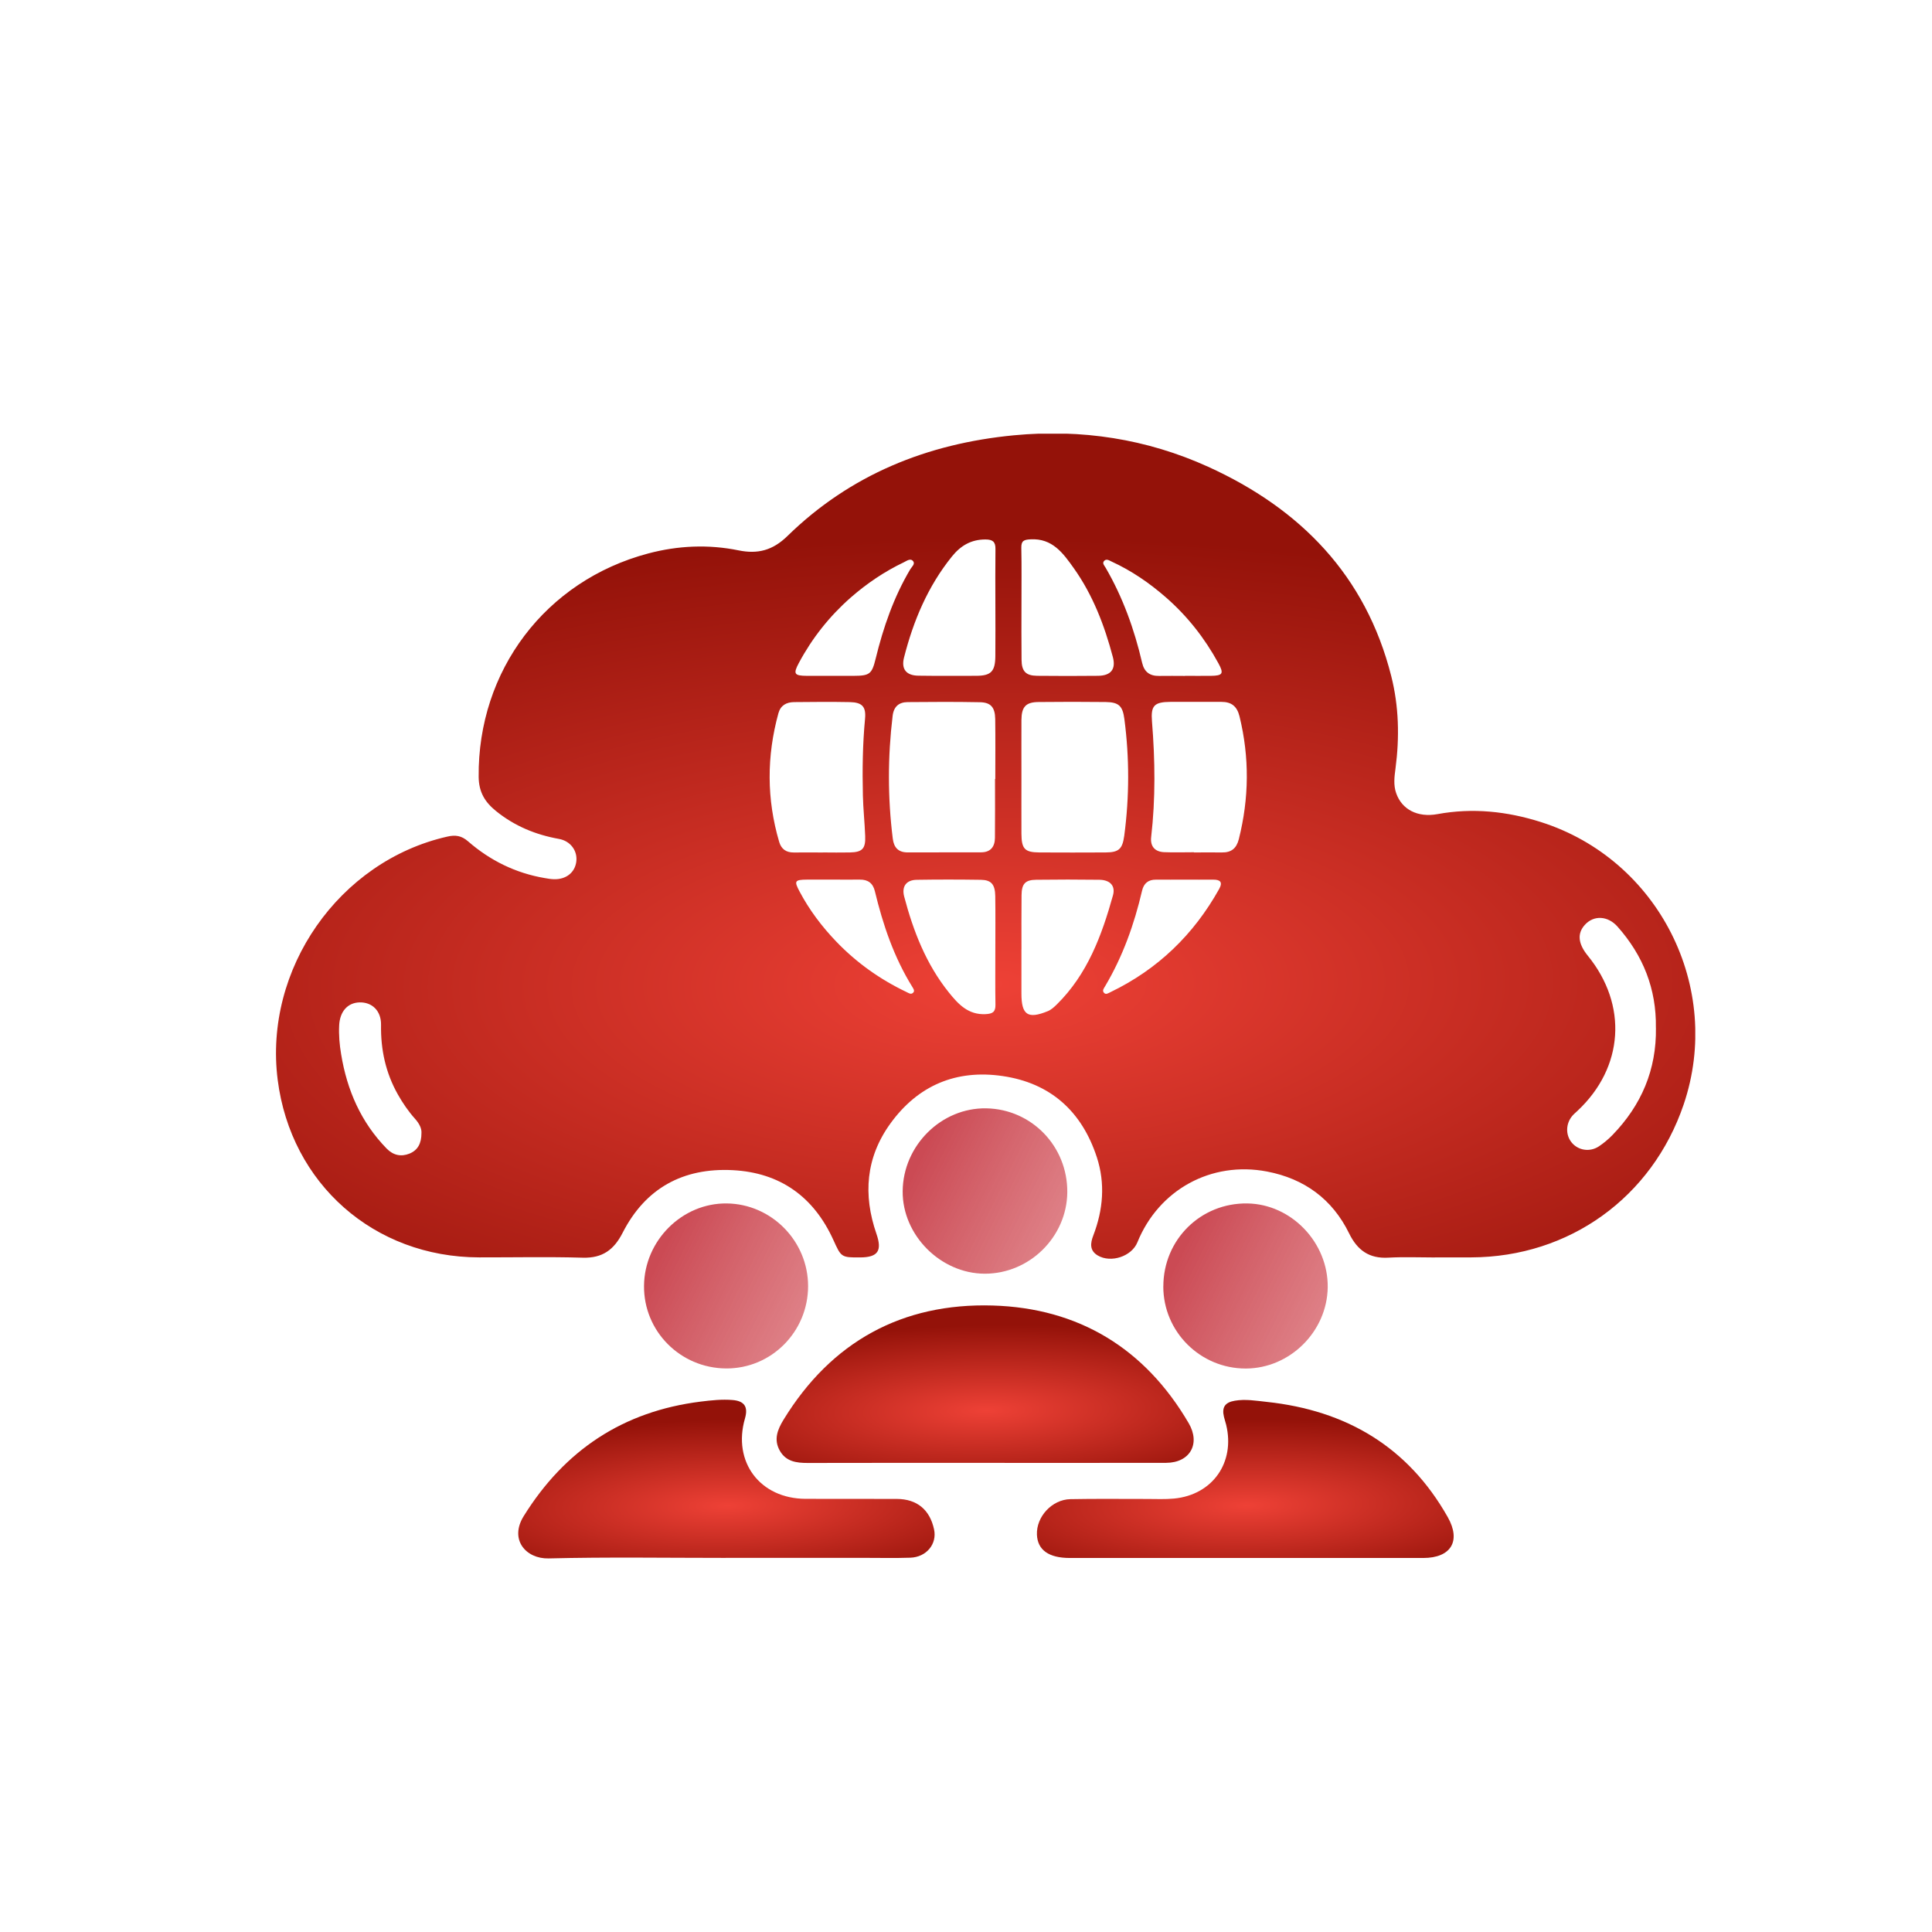 <svg xmlns="http://www.w3.org/2000/svg" width="49.0" height="49.0" viewBox="0.0 0.0 49.0 49.0" fill="none">
<g clip-path="url(#clip0_11102_743)">
<path d="M36.395 31.892C36.001 31.892 35.605 31.875 35.212 31.897C34.725 31.925 34.426 31.709 34.217 31.282C33.792 30.413 33.083 29.895 32.137 29.713C30.72 29.441 29.388 30.174 28.846 31.51C28.702 31.864 28.176 32.041 27.84 31.841C27.631 31.715 27.653 31.53 27.729 31.333C27.979 30.682 28.035 30.014 27.818 29.349C27.439 28.189 26.645 27.468 25.428 27.291C24.253 27.119 23.284 27.526 22.583 28.494C21.958 29.357 21.886 30.304 22.229 31.294C22.377 31.723 22.267 31.888 21.82 31.891C21.332 31.895 21.334 31.884 21.136 31.448C20.638 30.353 19.787 29.74 18.582 29.678C17.325 29.614 16.369 30.134 15.791 31.267C15.571 31.698 15.28 31.912 14.78 31.898C13.904 31.872 13.027 31.892 12.15 31.89C9.488 31.885 7.379 30.025 7.043 27.388C6.686 24.579 8.598 21.839 11.346 21.218C11.551 21.171 11.706 21.193 11.873 21.34C12.432 21.826 13.08 22.145 13.816 22.27C13.894 22.284 13.972 22.297 14.05 22.299C14.354 22.307 14.576 22.134 14.615 21.862C14.655 21.587 14.476 21.329 14.172 21.276C13.582 21.17 13.05 20.95 12.58 20.57C12.298 20.342 12.144 20.09 12.14 19.703C12.115 17.012 13.832 14.729 16.441 14.037C17.195 13.837 17.966 13.802 18.734 13.959C19.219 14.058 19.598 13.959 19.97 13.596C21.565 12.037 23.516 11.251 25.716 11.04C27.428 10.877 29.081 11.13 30.643 11.839C32.98 12.902 34.638 14.593 35.284 17.143C35.48 17.914 35.497 18.702 35.393 19.491C35.365 19.7 35.338 19.91 35.41 20.116C35.553 20.529 35.951 20.74 36.457 20.648C37.35 20.484 38.221 20.577 39.077 20.848C42.067 21.796 43.708 25.046 42.701 28.014C41.901 30.369 39.8 31.882 37.316 31.89C37.01 31.891 36.702 31.89 36.396 31.89L36.395 31.892ZM25.906 19.677C25.906 20.167 25.904 20.657 25.906 21.147C25.909 21.532 25.991 21.618 26.364 21.62C26.924 21.623 27.483 21.623 28.044 21.62C28.382 21.618 28.468 21.529 28.514 21.193C28.644 20.208 28.646 19.223 28.517 18.237C28.474 17.91 28.381 17.81 28.046 17.805C27.477 17.799 26.908 17.798 26.339 17.805C26.016 17.808 25.909 17.927 25.906 18.26C25.904 18.733 25.906 19.205 25.906 19.678V19.677ZM25.236 19.757C25.236 19.757 25.241 19.757 25.243 19.757C25.243 19.25 25.248 18.743 25.241 18.235C25.236 17.94 25.129 17.815 24.855 17.81C24.243 17.798 23.63 17.801 23.018 17.807C22.799 17.81 22.667 17.919 22.639 18.157C22.514 19.196 22.513 20.233 22.643 21.27C22.671 21.5 22.788 21.619 23.019 21.619C23.64 21.619 24.261 21.619 24.882 21.617C25.124 21.617 25.232 21.475 25.234 21.25C25.239 20.752 25.236 20.255 25.236 19.756V19.757ZM20.871 21.62C21.098 21.621 21.326 21.625 21.555 21.62C21.872 21.614 21.957 21.523 21.943 21.2C21.93 20.858 21.893 20.519 21.885 20.178C21.87 19.53 21.878 18.883 21.939 18.236C21.97 17.922 21.866 17.814 21.555 17.807C21.082 17.798 20.61 17.802 20.137 17.807C19.944 17.81 19.798 17.889 19.742 18.09C19.443 19.18 19.442 20.267 19.762 21.353C19.817 21.539 19.943 21.623 20.133 21.621C20.379 21.619 20.624 21.621 20.869 21.621L20.871 21.62ZM30.282 21.618C30.282 21.618 30.282 21.619 30.282 21.62C30.518 21.62 30.756 21.617 30.991 21.62C31.229 21.624 31.36 21.517 31.419 21.284C31.681 20.246 31.692 19.21 31.437 18.169C31.374 17.912 31.231 17.8 30.976 17.801C30.547 17.803 30.118 17.798 29.689 17.801C29.275 17.804 29.184 17.893 29.217 18.299C29.296 19.278 29.309 20.255 29.196 21.231C29.17 21.464 29.289 21.602 29.522 21.613C29.775 21.624 30.03 21.615 30.282 21.615V21.618ZM41.997 26.065C42.012 25.082 41.674 24.232 41.023 23.5C40.777 23.224 40.42 23.206 40.194 23.458C39.998 23.675 40.023 23.934 40.268 24.236C41.289 25.486 41.184 27.075 40.008 28.174C39.963 28.216 39.916 28.255 39.877 28.301C39.708 28.502 39.704 28.787 39.863 28.979C40.028 29.179 40.324 29.226 40.552 29.074C40.675 28.992 40.791 28.895 40.894 28.789C41.63 28.031 42.015 27.129 41.998 26.065H41.997ZM25.245 15.314C25.245 14.85 25.241 14.387 25.247 13.923C25.25 13.74 25.175 13.683 24.996 13.682C24.633 13.681 24.367 13.836 24.143 14.114C23.531 14.873 23.165 15.745 22.928 16.677C22.853 16.971 22.985 17.133 23.292 17.137C23.782 17.144 24.271 17.141 24.761 17.14C25.131 17.139 25.239 17.032 25.244 16.652C25.249 16.206 25.245 15.759 25.245 15.314ZM25.907 15.314C25.907 15.787 25.903 16.26 25.909 16.734C25.912 17.027 26.017 17.136 26.302 17.14C26.82 17.145 27.337 17.146 27.854 17.14C28.175 17.135 28.307 16.973 28.224 16.662C28.012 15.862 27.718 15.092 27.235 14.412C26.967 14.036 26.693 13.646 26.133 13.679C25.964 13.688 25.9 13.718 25.903 13.895C25.913 14.368 25.906 14.841 25.907 15.315V15.314ZM25.244 24.117C25.244 23.652 25.249 23.189 25.242 22.724C25.237 22.431 25.14 22.318 24.879 22.314C24.337 22.306 23.793 22.305 23.25 22.314C22.986 22.318 22.865 22.481 22.932 22.738C23.163 23.616 23.49 24.455 24.066 25.172C24.303 25.467 24.556 25.743 24.996 25.721C25.174 25.712 25.25 25.667 25.247 25.482C25.239 25.027 25.245 24.571 25.244 24.116V24.117ZM25.906 24.071C25.906 24.448 25.906 24.824 25.906 25.2C25.906 25.741 26.067 25.853 26.573 25.646C26.659 25.612 26.734 25.542 26.802 25.476C27.579 24.711 27.943 23.729 28.227 22.71C28.296 22.466 28.154 22.316 27.88 22.313C27.345 22.306 26.811 22.306 26.278 22.313C26.001 22.316 25.911 22.417 25.909 22.707C25.904 23.162 25.907 23.617 25.907 24.073L25.906 24.071ZM10.689 28.737C10.698 28.619 10.63 28.491 10.527 28.376C10.357 28.186 10.215 27.978 10.089 27.755C9.78 27.206 9.654 26.62 9.664 25.992C9.669 25.632 9.432 25.413 9.115 25.423C8.814 25.433 8.619 25.656 8.602 26.006C8.59 26.252 8.611 26.497 8.652 26.738C8.801 27.649 9.155 28.463 9.808 29.132C9.974 29.301 10.172 29.344 10.386 29.258C10.593 29.173 10.689 29.004 10.689 28.738V28.737ZM30.054 17.141C30.273 17.141 30.491 17.143 30.71 17.141C31.01 17.137 31.046 17.086 30.902 16.823C30.555 16.187 30.114 15.625 29.568 15.149C29.151 14.785 28.697 14.474 28.192 14.242C28.133 14.215 28.059 14.161 28 14.23C27.951 14.287 28.009 14.345 28.039 14.395C28.479 15.151 28.77 15.963 28.967 16.81C29.021 17.044 29.163 17.147 29.398 17.143C29.617 17.139 29.835 17.143 30.054 17.143V17.141ZM21.071 17.141C21.167 17.141 21.264 17.142 21.36 17.141C21.455 17.141 21.552 17.141 21.648 17.141C22.056 17.139 22.112 17.099 22.208 16.708C22.402 15.914 22.666 15.147 23.085 14.441C23.123 14.376 23.216 14.305 23.16 14.234C23.091 14.148 22.997 14.226 22.923 14.261C22.431 14.496 21.982 14.8 21.572 15.159C21.035 15.632 20.597 16.185 20.26 16.816C20.112 17.093 20.145 17.139 20.467 17.141C20.669 17.142 20.87 17.141 21.071 17.141ZM30.055 22.31C29.809 22.31 29.564 22.312 29.319 22.31C29.123 22.308 29.009 22.403 28.965 22.592C28.767 23.442 28.477 24.256 28.03 25.01C28.001 25.061 27.948 25.119 27.997 25.177C28.048 25.238 28.111 25.187 28.164 25.163C29.363 24.585 30.274 23.705 30.921 22.546C31.02 22.368 30.943 22.308 30.766 22.31C30.529 22.312 30.293 22.31 30.056 22.31H30.055ZM21.127 22.311V22.309C20.908 22.309 20.689 22.307 20.469 22.309C20.152 22.312 20.137 22.344 20.28 22.613C20.528 23.081 20.844 23.499 21.209 23.88C21.723 24.416 22.32 24.84 22.991 25.16C23.044 25.185 23.104 25.233 23.16 25.177C23.206 25.13 23.167 25.078 23.141 25.034C22.673 24.281 22.394 23.455 22.188 22.6C22.139 22.399 22.013 22.307 21.809 22.309C21.582 22.311 21.354 22.309 21.126 22.309L21.127 22.311Z" fill="url(#paint0_angular_11102_743)" />
<path d="M25.003 37.102C23.497 37.102 21.989 37.1 20.483 37.104C20.199 37.104 19.935 37.069 19.779 36.795C19.618 36.513 19.718 36.26 19.872 36.008C21.086 34.024 22.885 33.043 25.178 33.111C27.353 33.175 29.037 34.195 30.148 36.095C30.454 36.618 30.18 37.099 29.575 37.101C28.051 37.104 26.526 37.102 25.002 37.102H25.003Z" fill="url(#paint1_angular_11102_743)" />
<path d="M31.603 39.514C30.114 39.514 28.623 39.514 27.134 39.514C26.599 39.514 26.316 39.312 26.299 38.924C26.28 38.469 26.679 38.032 27.147 38.022C27.795 38.009 28.444 38.018 29.093 38.017C29.321 38.017 29.55 38.029 29.777 38.007C30.754 37.913 31.331 37.091 31.098 36.135C31.081 36.067 31.058 36.001 31.042 35.933C30.985 35.693 31.068 35.568 31.315 35.526C31.586 35.479 31.858 35.526 32.127 35.555C34.14 35.77 35.711 36.693 36.719 38.479C37.063 39.088 36.796 39.513 36.1 39.514C34.601 39.515 33.102 39.514 31.604 39.514H31.603Z" fill="url(#paint2_angular_11102_743)" />
<path d="M18.406 39.512C16.909 39.512 15.41 39.488 13.912 39.525C13.34 39.538 12.911 39.049 13.283 38.451C14.327 36.773 15.807 35.794 17.77 35.548C18.04 35.515 18.311 35.485 18.582 35.508C18.881 35.533 18.978 35.682 18.895 35.972C18.574 37.077 19.274 38.009 20.431 38.014C21.202 38.017 21.973 38.013 22.744 38.016C23.257 38.019 23.582 38.288 23.69 38.789C23.77 39.159 23.497 39.494 23.085 39.507C22.7 39.52 22.314 39.511 21.929 39.511C20.754 39.511 19.581 39.511 18.406 39.511V39.512Z" fill="url(#paint3_angular_11102_743)" />
<path d="M27.069 30.24C27.058 31.372 26.109 32.308 24.972 32.304C23.853 32.299 22.884 31.324 22.894 30.211C22.903 29.052 23.875 28.09 25.015 28.11C26.168 28.131 27.079 29.076 27.069 30.24Z" fill="url(#paint4_linear_11102_743)" />
<path d="M29.505 32.626C29.506 31.439 30.453 30.505 31.635 30.522C32.753 30.538 33.689 31.516 33.674 32.651C33.658 33.771 32.714 34.707 31.597 34.709C30.443 34.712 29.503 33.776 29.504 32.626H29.505Z" fill="url(#paint5_linear_11102_743)" />
<path d="M20.495 32.617C20.496 33.777 19.562 34.715 18.414 34.707C17.253 34.699 16.323 33.762 16.334 32.611C16.344 31.461 17.302 30.508 18.433 30.522C19.567 30.535 20.494 31.477 20.495 32.616V32.617Z" fill="url(#paint6_linear_11102_743)" />
</g>
<defs>
<radialGradient id="paint0_angular_11102_743" cx="0" cy="0" r="1" gradientUnits="userSpaceOnUse" gradientTransform="translate(25.08 24.963) rotate(89.357) scale(11.367 28.649)">
<stop stop-color="#EE4136" />
<stop offset="1" stop-color="#941209" />
</radialGradient>
<radialGradient id="paint1_angular_11102_743" cx="0" cy="0" r="1" gradientUnits="userSpaceOnUse" gradientTransform="translate(25.01 35.775) rotate(89.01) scale(2.17 8.417)">
<stop stop-color="#EE4136" />
<stop offset="1" stop-color="#941209" />
</radialGradient>
<radialGradient id="paint2_angular_11102_743" cx="0" cy="0" r="1" gradientUnits="userSpaceOnUse" gradientTransform="translate(31.608 38.181) rotate(89.013) scale(2.177 8.412)">
<stop stop-color="#EE4136" />
<stop offset="1" stop-color="#941209" />
</radialGradient>
<radialGradient id="paint3_angular_11102_743" cx="0" cy="0" r="1" gradientUnits="userSpaceOnUse" gradientTransform="translate(18.448 38.187) rotate(89.018) scale(2.186 8.404)">
<stop stop-color="#EE4136" />
<stop offset="1" stop-color="#941209" />
</radialGradient>
<linearGradient id="paint4_linear_11102_743" x1="23.464" y1="29.103" x2="36.809" y2="35.73" gradientUnits="userSpaceOnUse">
<stop stop-color="#CB4A54" />
<stop offset="1" stop-color="#FFC5C5" stop-opacity="0.45" />
</linearGradient>
<linearGradient id="paint5_linear_11102_743" x1="30.073" y1="31.514" x2="43.401" y2="38.133" gradientUnits="userSpaceOnUse">
<stop stop-color="#CB4A54" />
<stop offset="1" stop-color="#FFC5C5" stop-opacity="0.45" />
</linearGradient>
<linearGradient id="paint6_linear_11102_743" x1="16.902" y1="31.513" x2="30.211" y2="38.113" gradientUnits="userSpaceOnUse">
<stop stop-color="#CB4A54" />
<stop offset="1" stop-color="#FFC5C5" stop-opacity="0.45" />
</linearGradient>
<clipPath id="clip0_11102_743">
<rect width="35.996" height="28.533" fill="white" transform="translate(7 11)" />
</clipPath>
</defs>
</svg>